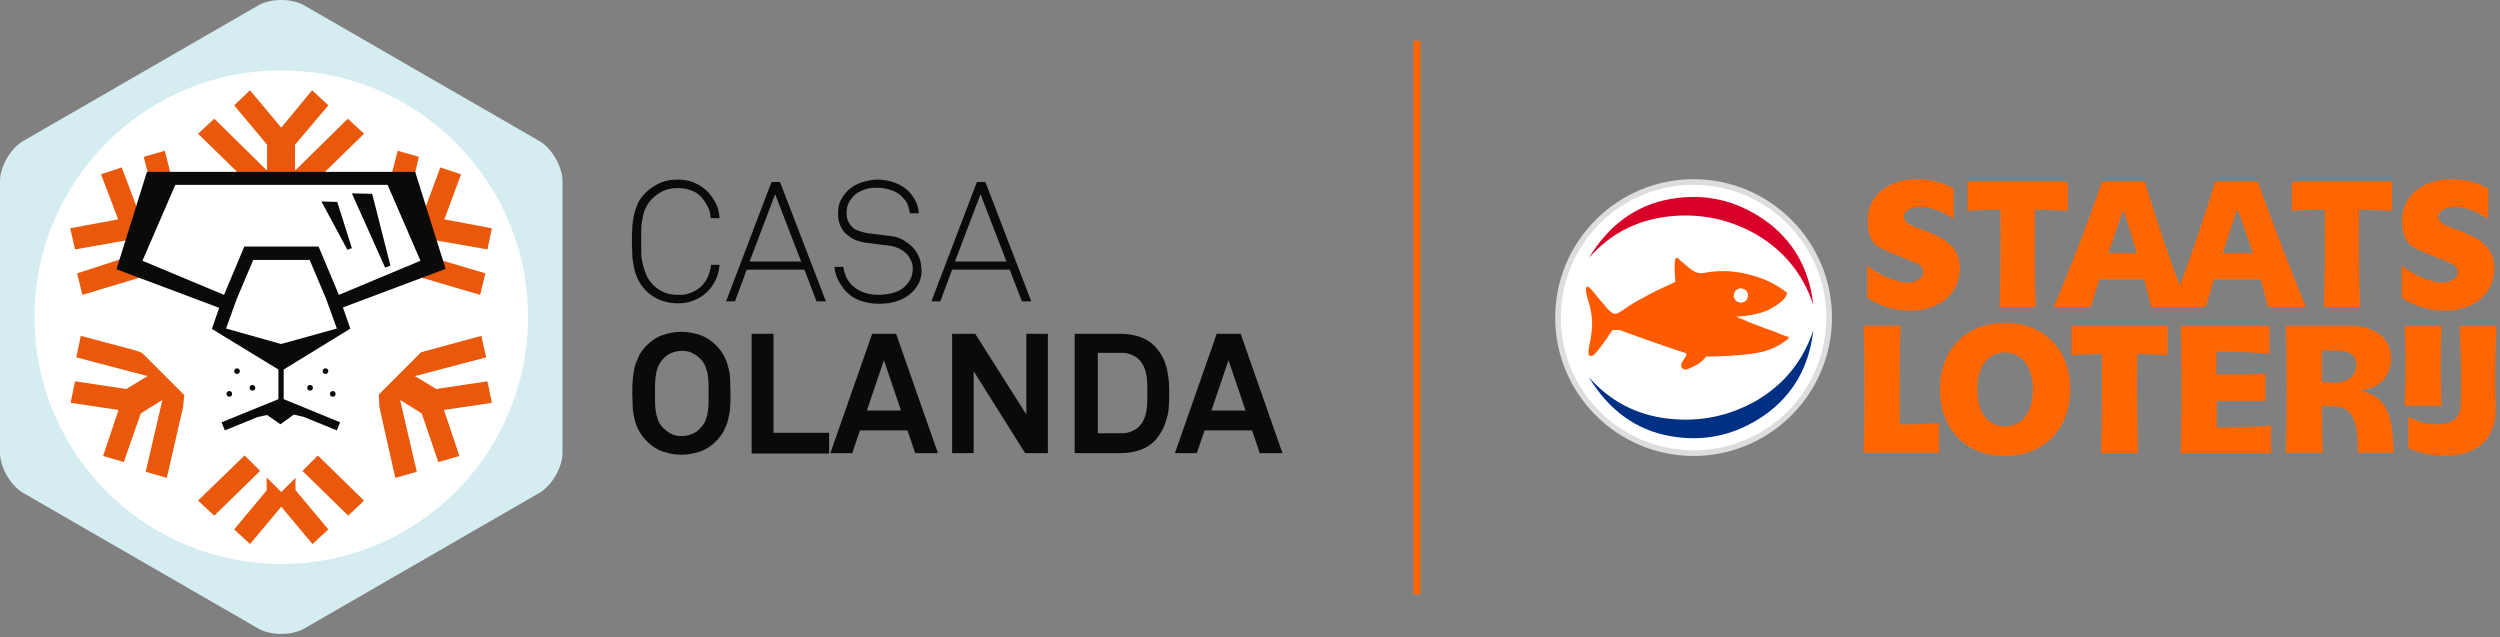 <svg width="616" height="157" viewBox="0 0 616 157" fill="none" xmlns="http://www.w3.org/2000/svg">
<rect x="0" y="0" width="616" height="157" fill="#808080" stroke="none"/>
<path d="M350 10.05H348.3V146.45H350V10.05Z" fill="#FF6600"/>
<path d="M177.3 65.25C177.2 66.65 176.9 67.85 176.3 69.05C175.7 70.25 175 71.25 174.1 72.05C173.2 72.95 172.1 73.55 170.9 74.05C169.7 74.55 168.3 74.75 166.9 74.75C165.5 74.75 164.1 74.45 162.7 73.95C161.3 73.35 160.1 72.65 159.1 71.55C158.1 70.45 157.7 69.85 157.2 68.85C156.7 67.85 156.4 66.85 156.2 65.85C156 64.85 155.8 63.75 155.8 62.65C155.8 61.55 155.7 60.45 155.7 59.45C155.7 58.45 155.7 57.35 155.8 56.25C155.8 55.15 156 54.15 156.2 53.05C156.4 52.05 156.8 50.95 157.2 50.05C157.7 49.05 158.3 48.25 159.1 47.45C159.9 46.65 161.3 45.65 162.7 45.05C164.1 44.45 165.5 44.25 166.9 44.25C168.3 44.25 169.7 44.45 170.9 44.95C172.1 45.45 173.2 46.15 174.1 46.95C175 47.85 175.7 48.85 176.3 49.95C176.9 51.05 177.2 52.35 177.3 53.75H175.1C175.1 52.65 174.8 51.65 174.3 50.75C173.8 49.85 173.3 49.05 172.6 48.35C171.9 47.65 171.1 47.15 170.1 46.85C169.1 46.45 168.1 46.35 166.9 46.35C165.7 46.35 164.4 46.55 163.4 47.05C162.4 47.55 161.5 48.15 160.7 48.95C160 49.65 159.5 50.45 159.1 51.25C158.7 52.15 158.4 53.05 158.3 53.95C158.1 54.85 158 55.85 158 56.75C158 57.75 158 58.65 158 59.55C158 60.45 158 61.35 158 62.35C158 63.35 158.2 64.25 158.4 65.15C158.6 66.05 158.9 66.95 159.3 67.85C159.7 68.75 160.2 69.45 160.9 70.15C162.5 71.85 164.6 72.65 167 72.65C169.4 72.65 169.2 72.45 170.2 72.15C171.2 71.75 172 71.25 172.7 70.65C173.4 69.95 174 69.15 174.4 68.25C174.8 67.35 175.1 66.35 175.2 65.25H177.4H177.3Z" fill="#0A0B09"/>
<path d="M201.2 74.25L198.2 66.45H184L181.1 74.25H178.9L190.1 44.85H192.2L203.5 74.25H201.3H201.2ZM191 47.85L184.7 64.45H197.4L191 47.85Z" fill="#0A0B09"/>
<path d="M227.1 66.25C227.1 67.55 226.9 68.65 226.5 69.55C226.1 70.45 225.5 71.25 224.8 71.95C223.8 72.95 222.6 73.65 221.2 74.15C219.8 74.65 218.2 74.85 216.5 74.85C214.8 74.85 213.3 74.55 211.9 74.05C210.5 73.55 209.3 72.75 208.3 71.65C207.6 70.85 207 69.95 206.5 68.95C206 67.95 205.7 66.85 205.6 65.75H207.8C207.9 66.65 208.2 67.45 208.5 68.25C208.9 69.05 209.4 69.75 209.9 70.25C210.7 71.05 211.7 71.65 212.8 72.05C213.9 72.45 215.1 72.65 216.4 72.65C217.7 72.65 218.9 72.45 220.1 72.15C221.3 71.85 222.3 71.25 223.1 70.45C223.6 69.95 224 69.35 224.4 68.65C224.7 67.95 224.9 67.15 224.9 66.25C224.9 65.35 224.8 64.85 224.5 64.25C224.2 63.65 223.9 63.05 223.4 62.55C222.9 62.05 222.3 61.65 221.6 61.25C220.9 60.95 220.1 60.65 219.2 60.55L213.7 59.85C212.6 59.75 211.7 59.45 210.8 59.15C209.9 58.75 209.2 58.25 208.5 57.65C207.8 57.05 207.3 56.25 207 55.45C206.6 54.55 206.5 53.55 206.5 52.45C206.5 51.35 206.7 50.15 207.2 49.25C207.7 48.35 208.3 47.55 209 46.85C209.9 46.05 211 45.35 212.3 44.95C213.6 44.55 214.9 44.25 216.3 44.25C217.7 44.25 219.4 44.55 220.8 45.15C222.3 45.75 223.4 46.55 224.2 47.45C224.8 48.15 225.3 48.95 225.7 49.75C226.1 50.55 226.3 51.55 226.4 52.55H224.2C224.1 51.85 223.9 51.15 223.7 50.55C223.5 49.95 223.1 49.35 222.6 48.85C222 48.05 221.1 47.45 219.9 46.95C218.8 46.55 217.5 46.25 216.2 46.25C214.9 46.25 214.1 46.35 213.2 46.65C212.2 46.95 211.4 47.35 210.6 48.05C210 48.55 209.6 49.15 209.2 49.85C208.8 50.55 208.6 51.35 208.6 52.35C208.6 53.35 208.7 53.95 209 54.55C209.3 55.15 209.7 55.65 210.1 56.05C210.5 56.45 211.1 56.75 211.8 56.95C212.4 57.15 213.1 57.35 213.7 57.45L219.3 58.15C220.4 58.25 221.5 58.55 222.4 59.05C223.3 59.55 224.1 60.15 224.8 60.85C225.5 61.55 226 62.35 226.4 63.25C226.8 64.15 227 65.15 227 66.15L227.1 66.25Z" fill="#0A0B09"/>
<path d="M251.8 74.25L248.8 66.45H234.6L231.7 74.25H229.5L240.7 44.85H242.8L254.1 74.25H251.9H251.8ZM241.6 47.85L235.3 64.45H248L241.6 47.85Z" fill="#0A0B09"/>
<path d="M180 96.95C180 98.15 180 99.35 179.9 100.35C179.9 101.45 179.6 102.45 179.4 103.45C179.2 104.45 178.7 105.35 178.3 106.25C177.8 107.15 177.2 107.95 176.4 108.75C175.3 109.85 174 110.75 172.5 111.25C171 111.75 169.5 112.05 167.9 112.05C166.3 112.05 164.8 111.75 163.3 111.25C161.8 110.75 160.5 109.85 159.4 108.75C158.6 107.95 158 107.15 157.5 106.25C157 105.35 156.6 104.45 156.4 103.45C156.2 102.45 155.9 101.45 155.9 100.35C155.9 99.25 155.8 98.15 155.8 96.95C155.8 95.75 155.8 94.65 155.9 93.55C156 92.45 156.2 91.35 156.4 90.35C156.7 89.35 157.1 88.45 157.5 87.55C158 86.65 158.6 85.85 159.4 85.05C160.5 83.95 161.8 83.05 163.3 82.55C164.8 82.05 166.3 81.75 167.9 81.75C169.5 81.75 171 82.05 172.5 82.55C174 83.05 175.3 83.95 176.4 85.05C177.2 85.85 177.8 86.65 178.3 87.55C178.8 88.45 179.2 89.35 179.4 90.35C179.7 91.35 179.9 92.35 179.9 93.55C179.9 94.75 180 95.85 180 96.95ZM174.6 96.95C174.6 96.25 174.6 95.55 174.6 94.75C174.6 93.95 174.5 93.25 174.4 92.45C174.3 91.65 174 90.95 173.8 90.25C173.5 89.55 173.1 88.95 172.6 88.45C172 87.85 171.3 87.35 170.5 86.95C169.7 86.55 168.8 86.45 168 86.45C167.2 86.45 166.3 86.65 165.5 86.95C164.7 87.25 164 87.75 163.4 88.45C162.9 88.95 162.5 89.55 162.2 90.25C161.9 90.95 161.7 91.65 161.6 92.45C161.5 93.25 161.4 93.95 161.4 94.75C161.4 95.55 161.4 96.25 161.4 96.95C161.4 97.65 161.4 98.35 161.4 99.15C161.4 99.95 161.5 100.65 161.6 101.45C161.7 102.15 162 102.95 162.2 103.65C162.5 104.35 162.9 104.95 163.4 105.45C164 106.05 164.7 106.55 165.5 106.95C166.3 107.35 167.2 107.45 168 107.45C168.8 107.45 169.7 107.25 170.5 106.95C171.3 106.65 172 106.15 172.6 105.45C173.1 104.95 173.5 104.35 173.8 103.65C174.1 102.95 174.3 102.25 174.4 101.45C174.5 100.75 174.6 99.95 174.6 99.15C174.6 98.35 174.6 97.65 174.6 96.95Z" fill="#0A0B09"/>
<path d="M185.2 111.65V82.25H190.6V106.65H204.3V111.75H185.3L185.2 111.65Z" fill="#0A0B09"/>
<path d="M225.5 111.65L223.6 106.05H211.9L210 111.65H204.6L214.9 82.25H220.8L231.1 111.65H225.5ZM217.8 88.75L213.6 101.15H222L217.8 88.75Z" fill="#0A0B09"/>
<path d="M252.6 111.65L239.9 91.45V111.65H234.6V82.25H240.3L252.9 102.15V82.25H258.2V111.65H252.7H252.6Z" fill="#0A0B09"/>
<path d="M288.1 96.85C288.1 97.85 288.1 98.95 288 99.95C288 100.95 287.8 102.05 287.5 103.05C287.2 104.05 286.9 105.05 286.4 105.95C285.9 106.85 285.3 107.75 284.6 108.55C283.6 109.55 282.4 110.35 281 110.85C279.6 111.35 278 111.65 276.3 111.65H264.8V82.25H276.3C278 82.25 279.5 82.55 281 83.05C282.4 83.55 283.6 84.35 284.6 85.35C285.3 86.15 285.9 86.95 286.4 87.85C286.9 88.75 287.2 89.75 287.5 90.75C287.7 91.75 287.9 92.75 288 93.85C288.1 94.95 288.1 95.95 288.1 96.95V96.85ZM282.7 96.85C282.7 96.15 282.7 95.45 282.7 94.75C282.7 94.05 282.6 93.25 282.5 92.55C282.4 91.85 282.2 91.15 281.9 90.45C281.6 89.75 281.2 89.15 280.7 88.65C280.2 88.15 279.6 87.75 278.9 87.45C278.2 87.15 277.4 86.95 276.6 86.95H270.5V106.75H276.6C277.5 106.75 278.2 106.55 278.9 106.25C279.6 105.95 280.2 105.55 280.7 105.05C281.2 104.55 281.6 103.95 281.9 103.25C282.2 102.55 282.4 101.85 282.5 101.15C282.6 100.45 282.7 99.65 282.7 98.95C282.7 98.15 282.7 97.45 282.7 96.85Z" fill="#0A0B09"/>
<path d="M310.4 111.65L308.5 106.05H296.8L294.9 111.65H289.5L299.8 82.25H305.7L316 111.65H310.4ZM302.7 88.75L298.5 101.15H306.9L302.7 88.75Z" fill="#0A0B09"/>
<path fill-rule="evenodd" clip-rule="evenodd" d="M138.6 111.55C138.6 115.15 136 119.65 132.9 121.45L75 154.85C71.9 156.65 66.7 156.65 63.6 154.85L5.7 121.45C2.6 119.65 0 115.15 0 111.55V44.65C0 41.05 2.6 36.55 5.7 34.75L63.6 1.35C66.7 -0.45 71.9 -0.45 75 1.35L132.9 34.75C136 36.55 138.6 41.05 138.6 44.65V111.55Z" fill="#D5ECF0"/>
<path fill-rule="evenodd" clip-rule="evenodd" d="M130.1 78.15C130.1 111.75 102.9 138.95 69.3 138.95C35.7 138.95 8.5 111.75 8.5 78.15C8.5 44.55 35.7 17.35 69.3 17.35C102.9 17.35 130.1 44.55 130.1 78.15Z" fill="white"/>
<path d="M121.2 99.25L120.1 93.95L107.5 95.85L102.2 92.65L102.7 92.55L119.8 88.05L118.6 82.75L95.8 88.95V89.05L76.4 77.45L95.8 66.05L118.3 72.65L119.6 67.35L102.4 62.25L106.8 59.65L107.5 59.25L120.1 61.45L121.2 56.25L109.5 54.05L109.6 53.75L113.6 42.95L108.5 41.25L104.5 52.05L99.4 55.05L103.2 38.65L98 37.15L92.2 59.35L72.8 70.95V49.45L89.7 32.95L85.7 29.25L73.1 41.65L72.7 41.95V35.65L80.9 25.95L76.9 22.25L69.3 31.45L61.6 22.25L57.7 25.95L65.8 35.65V41.95L65.4 41.65L52.8 29.25L48.8 32.95L65.7 49.45V71.05L46.3 59.55L40.6 37.15L35.4 38.65L39.9 55.65L34.1 52.15L30 41.25L24.9 42.95L29 53.75L29.1 54.05L17.3 56.25L18.5 61.45L31 59.25L35.6 61.95L19 67.35L20.3 72.65L42.3 66.05L61.6 77.65L41.8 89.45L33.4 86.35L19.9 82.75L18.8 88.05L35.9 92.55L36.4 92.65L31.1 95.85L18.5 93.95L17.4 99.25L28.8 100.95L29.2 101.05L25.4 112.35L30.5 113.85L34.7 101.85L40 98.55L39.9 99.05L35.9 116.25L41.1 117.75L45.1 100.35L45.6 95.55L65.7 83.75V106.95L48.8 123.35L52.8 127.05L65.7 114.45V120.85L57.7 130.45L61.6 134.05L69.3 124.85L77 134.05L80.9 130.45L72.8 120.75V114.35L85.8 127.05L89.7 123.35L72.8 106.85V84.35L93.3 96.55L93.5 100.35L97.4 117.75L102.7 116.25L98.7 99.05L98.6 98.55L103.9 101.85L108 113.85L113.2 112.35L109.4 101.05L109.8 100.95L121.2 99.25Z" fill="#EA580C"/>
<path d="M113.1 77.45L69.3 121.25L25.5 77.45L60.7 44.15H77.8L113.1 77.45Z" fill="white"/>
<path d="M40.6 43.95L32.1 65.45L55.2 74.75L54 81.55L69.7 87.15L84.4 80.95L83 74.95L106.2 65.45L97.9 44.15L40.6 43.95Z" fill="white"/>
<path d="M91.7 47.75L86.7 47.65L94.9 65.95L96.2 65.45L91.7 47.75Z" fill="#0A0B09"/>
<path d="M79.2 49.65L85.6 61.55L86.7 61.15L83.1 49.75L79.2 49.65Z" fill="#0A0B09"/>
<path d="M86.3 80.95L84.5 75.75L109.8 66.25L102.3 42.35H80H74H69.5H36.2L28.7 66.35L54 75.85L52.2 81.05L68.6 91.05V98.35L54.6 104.05L55.4 106.05L63.5 102.75L65.8 102.25L69.1 104.55L72.4 102.15L74.9 102.75L83 106.05L83.8 104.05L69.9 98.35V91.05L86.2 81.05L86.3 80.95ZM69.2 84.75L55.7 80.95L58.3 73.75L62.4 64.05H69.6H69.9H70.2H76.3L80.4 73.75L83 80.95L69.3 84.75H69.2ZM78.4 60.75H69.8H60.2L55.2 72.65L35.1 64.25L43.2 45.55H74H95.5L103.6 64.25L83.5 72.65L78.5 60.75H78.4Z" fill="#0A0B09"/>
<path d="M59.1 91.45C59.1 91.05 58.8 90.75 58.4 90.75C58 90.75 57.7 91.05 57.7 91.45C57.7 91.85 58 92.15 58.4 92.15C58.8 92.15 59.1 91.85 59.1 91.45Z" fill="#0A0B09"/>
<path d="M62.9 95.55C62.9 95.15 62.6 94.85 62.2 94.85C61.8 94.85 61.5 95.15 61.5 95.55C61.5 95.95 61.8 96.25 62.2 96.25C62.6 96.25 62.9 95.95 62.9 95.55Z" fill="#0A0B09"/>
<path d="M57.2 97.05C57.2 96.65 56.9 96.35 56.5 96.35C56.1 96.35 55.8 96.65 55.8 97.05C55.8 97.45 56.1 97.75 56.5 97.75C56.9 97.75 57.2 97.45 57.2 97.05Z" fill="#0A0B09"/>
<path d="M79.5 91.45C79.5 91.85 79.8 92.15 80.2 92.15C80.6 92.15 80.9 91.85 80.9 91.45C80.9 91.05 80.6 90.75 80.2 90.75C79.8 90.75 79.5 91.05 79.5 91.45Z" fill="#0A0B09"/>
<path d="M75.7 95.55C75.7 95.95 76 96.25 76.4 96.25C76.8 96.25 77.1 95.95 77.1 95.55C77.1 95.15 76.8 94.85 76.4 94.85C76 94.85 75.7 95.15 75.7 95.55Z" fill="#0A0B09"/>
<path d="M81.3 97.05C81.3 97.45 81.6 97.75 82 97.75C82.4 97.75 82.7 97.45 82.7 97.05C82.7 96.65 82.4 96.35 82 96.35C81.6 96.35 81.3 96.65 81.3 97.05Z" fill="#0A0B09"/>
<path d="M417.3 111.65C398.9 111.65 383.9 96.65 383.9 78.25C383.9 59.85 398.9 44.85 417.3 44.85C435.7 44.85 450.7 59.85 450.7 78.25C450.7 96.65 435.7 111.65 417.3 111.65Z" fill="white"/>
<path d="M417.3 45.55C435.3 45.55 450 60.15 450 78.25C450 96.35 435.4 110.95 417.3 110.95C399.2 110.95 384.6 96.35 384.6 78.25C384.6 60.15 399.2 45.55 417.3 45.55ZM417.3 44.15C398.5 44.15 383.2 59.45 383.2 78.25C383.2 97.05 398.5 112.35 417.3 112.35C436.1 112.35 451.4 97.05 451.4 78.25C451.4 59.45 436.1 44.15 417.3 44.15Z" fill="#DDDDDD"/>
<path d="M432.9 98.65C426.1 102.55 418.8 104.05 411 103.15C403.2 102.25 396.7 98.85 391.5 92.95C396.4 101.05 403.1 105.95 411.5 107.45C419.9 108.95 427.6 107.25 434.7 102.35C441.7 97.45 445.8 90.45 446.8 81.35C444.3 88.95 439.6 94.65 432.9 98.65Z" fill="#003084"/>
<path d="M432.9 57.85C426.1 53.95 418.8 52.45 411 53.35C403.2 54.25 396.7 57.65 391.5 63.55C396.4 55.45 403.1 50.55 411.5 49.05C419.9 47.55 427.6 49.25 434.7 54.15C441.7 59.05 445.8 66.05 446.8 75.15C444.3 67.55 439.6 61.85 432.9 57.85Z" fill="#D80028"/>
<path d="M440.3 82.95C438.3 82.15 436.6 81.45 435.1 80.95C433.9 80.45 432.6 80.05 431.4 79.55C430.2 79.05 429 78.55 427.8 78.05C431.8 77.75 434.7 77.05 436.5 75.95C438.3 74.95 439.5 73.95 440.1 72.95C440.3 72.65 440.4 72.15 440.1 71.95C437.5 69.95 434.4 68.45 430.6 67.55C426.9 66.65 423.3 66.55 419.9 67.25C419 67.45 418.2 67.25 417.4 66.85C416.6 66.35 415.7 65.65 414.7 64.75C414.3 64.45 414 64.15 413.7 63.85C413.4 63.55 413.2 63.45 413 63.55C412.6 63.75 412.5 65.75 412.8 69.45C409.6 70.95 406.9 72.15 404.9 73.35C403.6 74.05 401.9 74.95 400 76.35C399.8 76.45 399.6 76.55 399.5 76.65C399.3 76.75 399.2 76.85 399 76.95C398.5 77.35 397.9 77.45 397.3 77.15C397 76.95 396.5 76.55 395.9 75.85C395.3 75.15 394.7 74.45 394.1 73.75C393.4 72.85 392.8 72.15 392.2 71.45C391.6 70.75 391.2 70.55 391 70.65C390.8 70.75 390.7 71.15 390.8 71.65C390.8 72.25 391 72.85 391.2 73.55C391.9 75.85 392.3 77.85 392.3 79.45C392.3 80.65 392.2 82.35 391.7 84.65C391.5 85.55 391.4 86.25 391.4 86.75C391.4 87.25 391.4 87.55 391.7 87.65C392.1 87.85 392.6 87.65 393.2 86.95C393.8 86.25 394.7 85.15 395.9 83.45C396.6 82.25 397.2 81.45 397.6 81.15C397.9 81.05 398.2 81.05 398.6 81.15C401 82.05 403.9 83.05 407.2 84.25C410.6 85.45 413.1 86.25 414.9 86.85C415.4 86.95 415.6 87.15 415.5 87.45C415.5 87.75 415 88.35 414.7 88.85C413.7 90.25 414.5 91.05 415.2 91.05C415.9 91.05 417.2 90.35 418.3 89.75C419.2 89.25 419.7 88.65 420.4 87.85H421.8C426.5 87.75 430.2 87.45 433 86.95C435.8 86.45 438.3 85.35 440.5 83.55C440.7 83.45 440.7 83.25 440.7 83.15C440.7 82.95 440.7 82.85 440.5 82.85L440.3 82.95ZM427.2 72.85C427.2 72.35 427.4 71.85 427.7 71.55C428.1 71.25 428.5 71.05 428.9 71.05C429.3 71.05 429.9 71.25 430.2 71.55C430.5 71.85 430.7 72.35 430.7 72.85C430.7 73.35 430.5 73.75 430.2 74.05C429.9 74.45 429.4 74.55 428.9 74.55C428.4 74.55 428 74.35 427.7 74.05C427.3 73.65 427.2 73.25 427.2 72.85Z" fill="#FF5A00"/>
<path d="M421.9 68.75C422.6 70.25 417.5 74.15 410.5 77.45C403.5 80.75 397.3 82.25 396.6 80.75C395.9 79.25 401 75.35 408 72.05C415 68.75 421.2 67.25 421.9 68.75Z" fill="url(#paint0_radial_196_131)"/>
<path d="M572.5 75.65H581.5C581.3 70.25 581.2 60.75 581.3 51.65C584.2 51.65 586.8 51.85 589.4 51.95V44.85H564.7V51.95C567.3 51.75 569.9 51.65 572.8 51.65C572.9 60.35 572.8 70.05 572.6 75.65H572.5Z" fill="#FF6600"/>
<path d="M482.9 66.05C482.9 62.05 480.7 59.45 475.8 57.45L471.2 55.65C469.8 55.05 469.1 54.25 469.1 53.25C469.1 52.25 470.6 50.95 473.1 50.95C475.6 50.95 478.8 52.15 481.4 53.95V46.45C479.2 45.25 476.1 44.15 472.4 44.15C465.2 44.15 460.2 48.25 460.2 54.15C460.2 60.05 462.3 60.85 466.8 62.65L471.7 64.65C473.3 65.25 473.9 66.05 473.9 67.15C473.9 68.25 472.4 69.65 470 69.65C467.6 69.65 463 67.85 460.1 65.45V73.35C462.6 75.05 466.3 76.55 470.6 76.55C477.9 76.55 482.9 72.35 482.9 66.15V66.05Z" fill="#FF6600"/>
<path d="M468.1 104.55C468 96.55 468.1 86.45 468.3 80.25H459.2C459.5 88.45 459.5 103.35 459.2 111.55H477.8V104.15C474.4 104.45 471.3 104.65 468.1 104.55Z" fill="#FF6600"/>
<path d="M492.6 75.65H501.6C501.4 70.25 501.3 60.75 501.4 51.65C504.3 51.65 506.9 51.85 509.5 51.95V44.85H484.8V51.95C487.4 51.75 490 51.65 492.9 51.65C493 60.35 492.9 70.05 492.7 75.65H492.6Z" fill="#FF6600"/>
<path d="M515.2 75.65C515.7 73.75 516.5 71.35 517.3 68.85H528.3C529 71.35 529.6 73.75 530.1 75.65H543.5C544.1 73.75 544.8 71.35 545.5 68.85H557C557.7 71.35 558.4 73.75 558.8 75.65H568.2C564.2 66.05 558.8 51.85 556.4 44.85H545.8C543.1 53.65 540.2 62.15 537.1 70.35C534 62.25 531.2 53.65 528.5 44.85H517.9C515 53.45 509.4 67.95 506 75.65H515.1H515.2ZM551.5 51.95C552.6 54.95 553.9 58.65 555.1 62.35H547.7C548.9 58.75 550.1 55.05 551.1 51.95H551.5ZM523.3 51.95C524.3 55.05 525.4 58.75 526.5 62.35H519.5C520.8 58.65 522 54.95 523.1 51.95H523.4H523.3Z" fill="#FF6600"/>
<path d="M494 79.55C484.4 79.55 478 86.15 478 95.95C478 105.75 484.4 112.35 494 112.35C503.6 112.35 510.1 105.75 510.1 95.95C510.1 86.15 503.7 79.55 494 79.55ZM494 105.05C489.8 105.05 487.2 101.55 487.2 95.95C487.2 90.35 489.8 86.85 494 86.85C498.2 86.85 500.9 90.35 500.9 95.95C500.9 101.55 498.3 105.05 494 105.05Z" fill="#FF6600"/>
<path d="M614.6 66.05C614.6 62.05 612.4 59.45 607.5 57.45L602.9 55.65C601.5 55.05 600.8 54.25 600.8 53.25C600.8 52.25 602.3 50.95 604.8 50.95C607.3 50.95 610.5 52.15 613.1 53.95V46.45C610.9 45.25 607.8 44.15 604.1 44.15C596.9 44.15 591.9 48.25 591.9 54.15C591.9 60.05 594 60.85 598.5 62.65L603.4 64.65C605 65.25 605.6 66.05 605.6 67.15C605.6 68.25 604.1 69.65 601.7 69.65C599.3 69.65 594.7 67.85 591.8 65.45V73.35C594.3 75.05 598 76.55 602.3 76.55C609.6 76.55 614.6 72.35 614.6 66.15V66.05Z" fill="#FF6600"/>
<path d="M601.6 99.95C601.3 93.45 601.3 86.85 601.6 80.35H592.5C592.8 86.85 592.8 93.45 592.5 99.95H601.6Z" fill="#FF6600"/>
<path d="M510.4 87.55C512.8 87.35 515.2 87.25 517.9 87.25C518 95.65 517.9 105.65 517.7 111.65H526.8C526.6 105.45 526.5 95.45 526.6 87.25C529.3 87.25 531.7 87.45 534.1 87.55V80.35H510.4V87.55Z" fill="#FF6600"/>
<path d="M615.1 80.35H606C606.4 87.25 606.5 93.95 606.3 100.05C606.2 103.05 604 104.55 600.6 104.55C597.2 104.55 595.9 103.85 593.4 102.65V110.45C596.5 111.75 599.4 112.25 602.5 112.25C610.8 112.25 615.2 107.75 614.9 100.25C614.7 94.65 614.8 87.35 615.1 80.25V80.35Z" fill="#FF6600"/>
<path d="M546.1 98.75H558.2C558.2 98.85 558.2 92.15 558.2 92.15C554.3 92.25 550.5 92.25 546.1 92.25V86.65C550.6 86.65 555.5 86.85 559.2 87.15V80.35H537.3C537.6 88.55 537.6 103.45 537.3 111.65H559.6V104.85C556.2 105.15 551.3 105.35 546.2 105.35V98.85L546.1 98.75Z" fill="#FF6600"/>
<path d="M581.9 96.45V96.15C586.4 95.65 589.2 92.55 589.2 88.15C589.2 83.75 585.4 80.25 579.1 80.25H563.2C563.5 87.05 563.5 104.75 563.2 111.55H572.3C572.3 107.95 572.1 103.85 572.1 100.05H573.5C577.6 100.05 579.2 100.95 580.2 104.05C580.8 105.85 581 108.05 581 111.55H589.8C589.6 105.95 589.1 102.95 588 100.85C586.8 98.45 584.7 96.85 581.9 96.45ZM574.7 94.15H572.1C572.1 93.25 572.1 92.35 572.1 91.65V86.35H574.4C578.7 86.25 580.6 87.25 580.6 89.95C580.6 92.65 578.3 94.45 574.6 94.35L574.7 94.15Z" fill="#FF6600"/>
<defs>
<radialGradient id="paint0_radial_196_131" cx="0" cy="0" r="1" gradientUnits="userSpaceOnUse" gradientTransform="translate(375.678 64.275) rotate(-25.4) scale(12.98 2.36)">
<stop offset="0.2" stop-color="#FFAD7F"/>
<stop offset="0.7" stop-color="#FF782F"/>
<stop offset="1" stop-color="#FF5A00"/>
</radialGradient>
</defs>
</svg>
